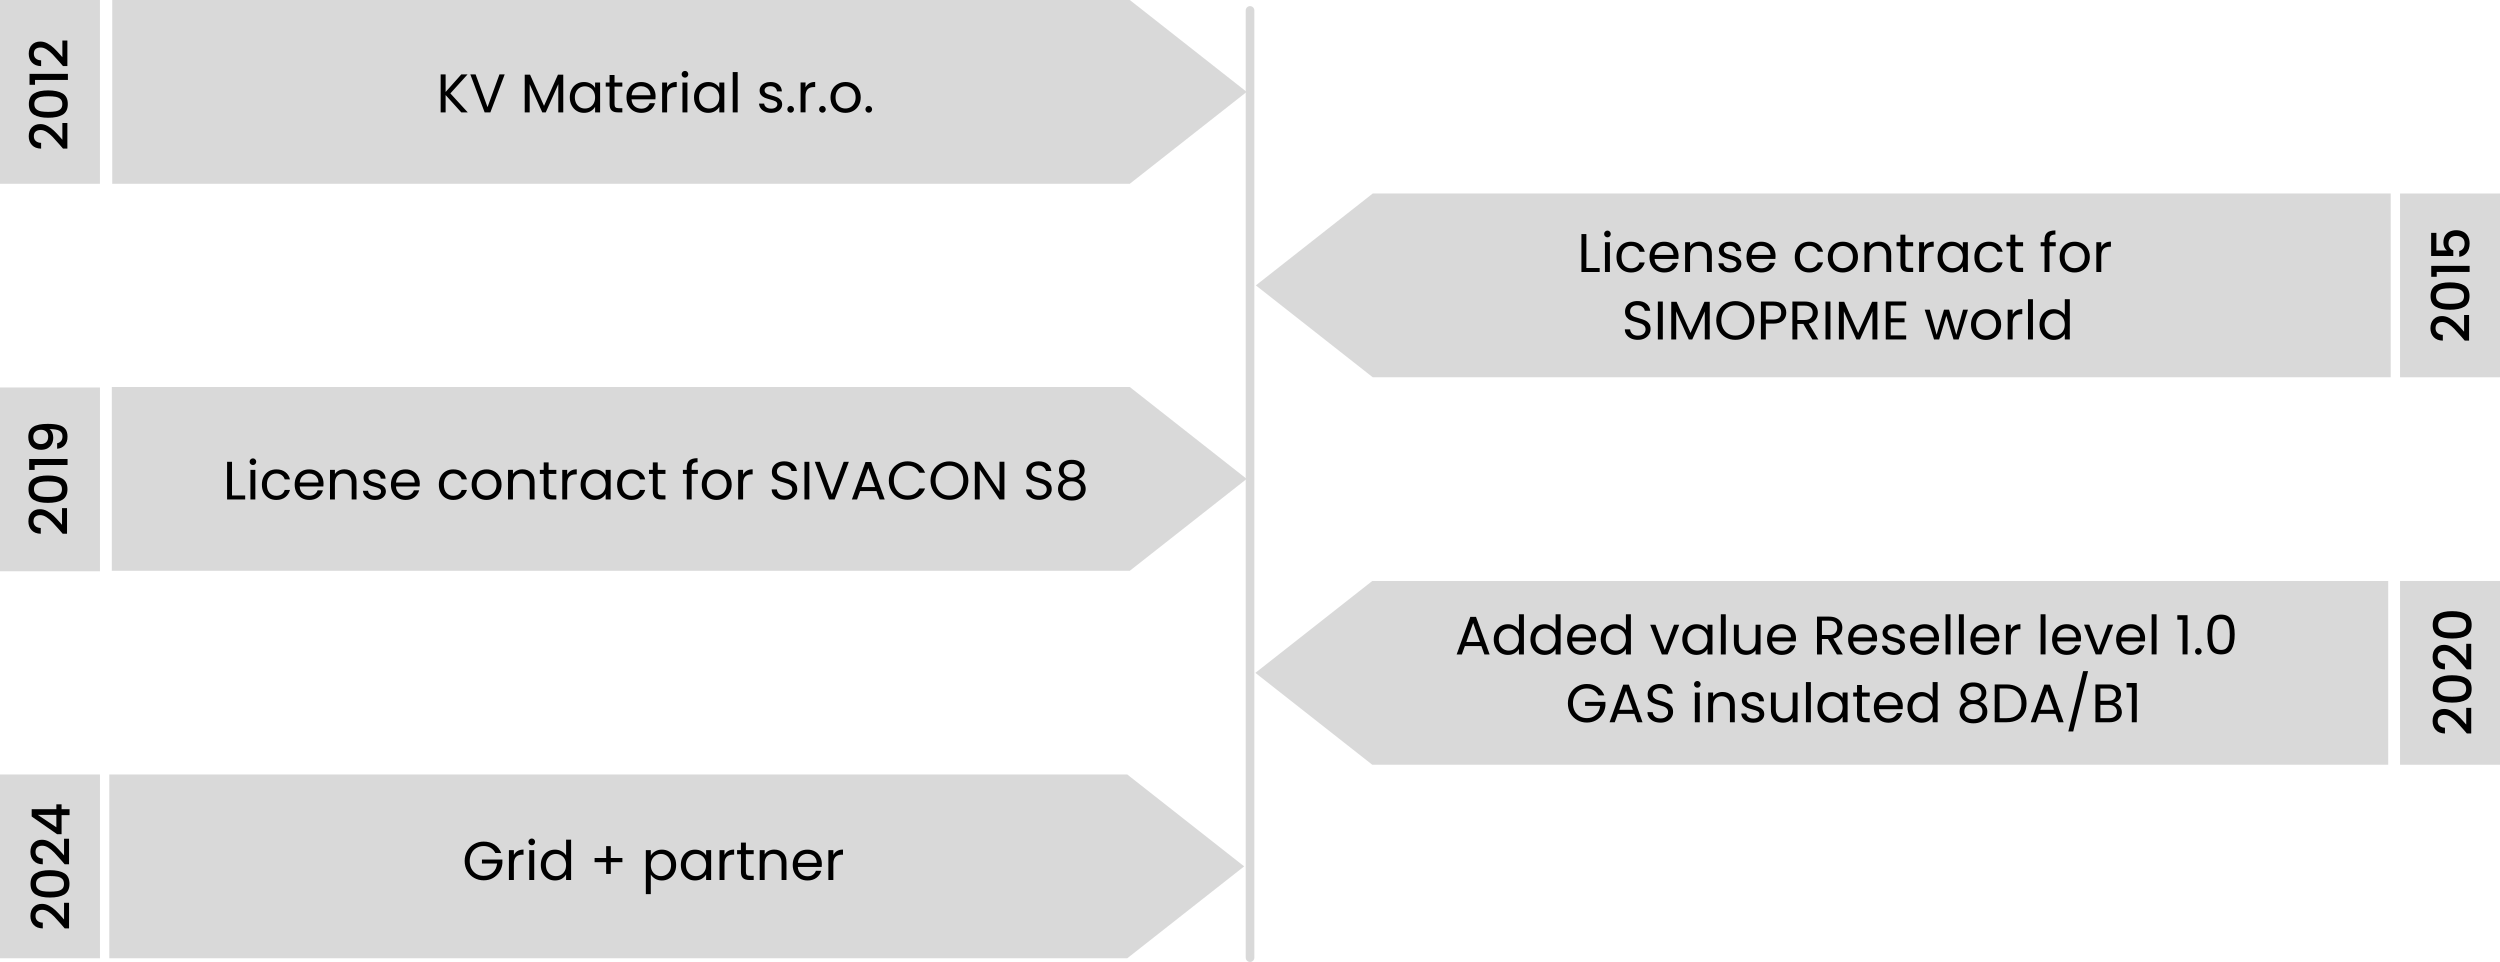 <svg width="420.91" height="161.96" version="1.1" viewBox="0 0 420.91 161.96" xml:space="preserve" xmlns="http://www.w3.org/2000/svg"><path d="m210.46 1.754v159.48z" style="fill-rule:evenodd;fill:#d9d9d9;paint-order:normal;stroke-linecap:round;stroke-linejoin:round;stroke-width:1.452;stroke:#d9d9d9"/><g transform="translate(-210.28 32.477)"><path d="m228.68 128.86h171.39l19.682-15.471-19.682-15.471h-171.39z" style="fill-rule:evenodd;fill:#d9d9d9;stroke-width:.757"/><path d="m227.11 128.86h-16.829v-30.942h16.829z" style="fill-rule:evenodd;fill:#d9d9d9;stroke-width:.757"/><path d="m220.62 123.19q-0.735-0.851-1.205-1.338-0.478-0.496-0.992-0.824-0.514-0.328-1.028-0.328-0.532 0-0.833 0.257-0.301 0.248-0.301 0.789 0 0.523 0.337 0.815 0.328 0.284 0.886 0.301v0.975q-1.01-0.027-1.542-0.603-0.541-0.585-0.541-1.48 0-0.966 0.532-1.506 0.532-0.549 1.418-0.549 0.638 0 1.232 0.328 0.585 0.319 1.054 0.771 0.461 0.443 1.072 1.134l0.354 0.399v-2.809h0.842v4.306h-0.735zm-1.94-4.554q-1.533 0-2.392-0.514-0.868-0.523-0.868-1.79t0.868-1.781q0.859-0.523 2.392-0.523 1.551 0 2.428 0.523 0.868 0.514 0.868 1.781t-0.868 1.79q-0.877 0.514-2.428 0.514zm0-3.615q-0.718 0-1.214 0.098-0.496 0.089-0.806 0.372-0.319 0.284-0.319 0.842t0.319 0.842q0.31 0.284 0.806 0.381 0.496 0.089 1.214 0.089 0.744 0 1.249-0.089t0.815-0.372q0.31-0.292 0.31-0.851t-0.31-0.842q-0.31-0.292-0.815-0.381-0.505-0.089-1.249-0.089zm1.94-2.623q-0.735-0.851-1.205-1.338-0.478-0.496-0.992-0.824-0.514-0.328-1.028-0.328-0.532 0-0.833 0.257-0.301 0.248-0.301 0.789 0 0.523 0.337 0.815 0.328 0.284 0.886 0.301v0.975q-1.01-0.027-1.542-0.603-0.541-0.585-0.541-1.48 0-0.966 0.532-1.506 0.532-0.549 1.418-0.549 0.638 0 1.232 0.328 0.585 0.319 1.054 0.771 0.461 0.443 1.072 1.134l0.354 0.399v-2.809h0.842v4.306h-0.735zm0.027-4.43h-0.762l-4.271-2.977v-1.223h4.156v-0.824h0.877v0.824h1.347v0.992h-1.347zm-4.005-3.252 3.128 2.091v-2.091z" style="stroke-width:1.472" aria-label="2024"/><path d="m293.67 111.14q-0.266-0.56-0.771-0.863-0.505-0.312-1.175-0.312t-1.211 0.312q-0.532 0.303-0.844 0.881-0.303 0.569-0.303 1.321 0 0.753 0.303 1.321 0.312 0.569 0.844 0.881 0.541 0.303 1.211 0.303 0.936 0 1.542-0.56 0.606-0.56 0.707-1.514h-2.551v-0.679h3.442v0.642q-0.073 0.789-0.496 1.45-0.422 0.652-1.11 1.037-0.688 0.376-1.533 0.376-0.89 0-1.624-0.413-0.734-0.422-1.165-1.165-0.422-0.743-0.422-1.679 0-0.936 0.422-1.679 0.431-0.753 1.165-1.165 0.734-0.422 1.624-0.422 1.019 0 1.799 0.505 0.789 0.505 1.147 1.423zm3.129 0.33q0.22-0.431 0.624-0.67 0.413-0.239 1-0.239v0.863h-0.22q-1.404 0-1.404 1.523v2.735h-0.835v-5.029h0.835zm3.019-1.634q-0.239 0-0.404-0.165t-0.165-0.404 0.165-0.404 0.404-0.165q0.229 0 0.385 0.165 0.165 0.165 0.165 0.404t-0.165 0.404q-0.156 0.165-0.385 0.165zm0.404 0.817v5.029h-0.835v-5.029zm1.11 2.496q0-0.771 0.312-1.349 0.312-0.587 0.853-0.909 0.551-0.321 1.23-0.321 0.587 0 1.092 0.275 0.505 0.266 0.771 0.707v-2.661h0.844v6.791h-0.844v-0.945q-0.248 0.45-0.734 0.743-0.486 0.284-1.138 0.284-0.67 0-1.221-0.33-0.541-0.33-0.853-0.927-0.312-0.597-0.312-1.358zm4.258 9e-3q0-0.569-0.229-0.991-0.229-0.422-0.624-0.642-0.385-0.229-0.853-0.229-0.468 0-0.853 0.22-0.385 0.22-0.615 0.642-0.229 0.422-0.229 0.991 0 0.578 0.229 1.01 0.229 0.422 0.615 0.652 0.385 0.22 0.853 0.22 0.468 0 0.853-0.22 0.395-0.229 0.624-0.652 0.229-0.431 0.229-1zm9.48-0.477h-1.955v1.982h-0.78v-1.982h-1.946v-0.707h1.946v-1.992h0.78v1.992h1.955zm4.781-1.101q0.248-0.431 0.734-0.716 0.496-0.294 1.147-0.294 0.67 0 1.211 0.321 0.551 0.321 0.863 0.909 0.312 0.578 0.312 1.349 0 0.762-0.312 1.358-0.312 0.597-0.863 0.927-0.541 0.33-1.211 0.33-0.642 0-1.138-0.284-0.486-0.294-0.743-0.725v3.313h-0.835v-7.415h0.835zm3.414 1.569q0-0.569-0.229-0.991-0.229-0.422-0.624-0.642-0.385-0.22-0.853-0.22-0.459 0-0.853 0.229-0.385 0.22-0.624 0.652-0.229 0.422-0.229 0.982 0 0.569 0.229 1 0.239 0.422 0.624 0.652 0.395 0.22 0.853 0.22 0.468 0 0.853-0.22 0.395-0.229 0.624-0.652 0.229-0.431 0.229-1.01zm1.643 0q0-0.771 0.312-1.349 0.312-0.587 0.853-0.909 0.551-0.321 1.221-0.321 0.661 0 1.147 0.284 0.486 0.284 0.725 0.716v-0.918h0.844v5.029h-0.844v-0.936q-0.248 0.441-0.743 0.734-0.486 0.284-1.138 0.284-0.67 0-1.211-0.33-0.541-0.33-0.853-0.927-0.312-0.597-0.312-1.358zm4.258 9e-3q0-0.569-0.229-0.991-0.229-0.422-0.624-0.642-0.385-0.229-0.853-0.229-0.468 0-0.853 0.22t-0.615 0.642q-0.229 0.422-0.229 0.991 0 0.578 0.229 1.01 0.229 0.422 0.615 0.652 0.385 0.22 0.853 0.22 0.468 0 0.853-0.22 0.395-0.229 0.624-0.652 0.229-0.431 0.229-1zm3.093-1.689q0.22-0.431 0.624-0.67 0.413-0.239 1-0.239v0.863h-0.22q-1.404 0-1.404 1.523v2.735h-0.835v-5.029h0.835zm3.607-0.128v2.964q0 0.367 0.156 0.523 0.156 0.147 0.541 0.147h0.615v0.707h-0.753q-0.697 0-1.046-0.321-0.349-0.321-0.349-1.055v-2.964h-0.652v-0.688h0.652v-1.266h0.835v1.266h1.312v0.688zm4.772-0.78q0.918 0 1.487 0.56 0.569 0.551 0.569 1.597v2.964h-0.826v-2.845q0-0.753-0.376-1.147-0.376-0.404-1.028-0.404-0.661 0-1.055 0.413-0.385 0.413-0.385 1.202v2.781h-0.835v-5.029h0.835v0.716q0.248-0.385 0.67-0.597 0.431-0.211 0.945-0.211zm8.012 2.414q0 0.239-0.028 0.505h-4.02q0.046 0.743 0.505 1.165 0.468 0.413 1.129 0.413 0.541 0 0.899-0.248 0.367-0.257 0.514-0.679h0.899q-0.202 0.725-0.808 1.184-0.606 0.45-1.505 0.45-0.716 0-1.285-0.321-0.56-0.321-0.881-0.909-0.321-0.597-0.321-1.377 0-0.78 0.312-1.367 0.312-0.587 0.872-0.899 0.569-0.321 1.303-0.321 0.716 0 1.266 0.312 0.551 0.312 0.844 0.863 0.303 0.541 0.303 1.23zm-0.863-0.174q0-0.477-0.211-0.817-0.211-0.349-0.578-0.523-0.358-0.184-0.798-0.184-0.633 0-1.083 0.404-0.441 0.404-0.505 1.12zm2.799-1.331q0.22-0.431 0.624-0.67 0.413-0.239 1-0.239v0.863h-0.22q-1.404 0-1.404 1.523v2.735h-0.835v-5.029h0.835z" style="stroke-width:1.525" aria-label="Grid + partner"/></g><path d="m402.09 97.815h-171.05l-19.682 15.471 19.682 15.471h171.05z" style="fill-rule:evenodd;fill:#d9d9d9;stroke-width:.757"/><path d="m249.41 108.77h-2.776l-0.511 1.416h-0.877l2.301-6.329h0.959l2.292 6.329h-0.877zm-0.237-0.676-1.151-3.215-1.151 3.215zm2.32-0.429q0-0.767 0.311-1.343 0.311-0.585 0.849-0.904 0.548-0.32 1.224-0.32 0.585 0 1.087 0.274 0.502 0.265 0.767 0.703v-2.649h0.84v6.758h-0.84v-0.941q-0.247 0.448-0.731 0.74-0.484 0.283-1.133 0.283-0.667 0-1.215-0.329-0.539-0.329-0.849-0.922t-0.311-1.352zm4.238 9e-3q0-0.566-0.228-0.986-0.228-0.42-0.621-0.639-0.384-0.228-0.849-0.228t-0.849 0.219-0.612 0.639-0.228 0.986q0 0.575 0.228 1.005 0.228 0.42 0.612 0.648 0.384 0.219 0.849 0.219t0.849-0.219q0.393-0.228 0.621-0.648 0.228-0.429 0.228-0.996zm1.936-9e-3q0-0.767 0.311-1.343 0.311-0.585 0.849-0.904 0.548-0.32 1.224-0.32 0.585 0 1.087 0.274 0.502 0.265 0.767 0.703v-2.649h0.84v6.758h-0.84v-0.941q-0.247 0.448-0.731 0.74-0.484 0.283-1.133 0.283-0.667 0-1.215-0.329-0.539-0.329-0.849-0.922t-0.311-1.352zm4.238 9e-3q0-0.566-0.228-0.986-0.228-0.42-0.621-0.639-0.384-0.228-0.849-0.228t-0.849 0.219-0.612 0.639q-0.228 0.42-0.228 0.986 0 0.575 0.228 1.005 0.228 0.42 0.612 0.648 0.384 0.219 0.849 0.219t0.849-0.219q0.393-0.228 0.621-0.648 0.228-0.429 0.228-0.996zm6.813-0.183q0 0.237-0.027 0.502h-4q0.046 0.74 0.502 1.16 0.466 0.411 1.123 0.411 0.539 0 0.895-0.247 0.365-0.256 0.511-0.676h0.895q-0.201 0.722-0.804 1.178-0.603 0.448-1.498 0.448-0.712 0-1.279-0.32-0.557-0.32-0.877-0.904-0.32-0.594-0.32-1.37t0.311-1.361q0.311-0.585 0.868-0.895 0.566-0.32 1.297-0.32 0.712 0 1.26 0.311 0.548 0.311 0.84 0.859 0.301 0.539 0.301 1.224zm-0.859-0.174q0-0.475-0.21-0.813-0.21-0.347-0.575-0.521-0.356-0.183-0.795-0.183-0.63 0-1.078 0.402-0.438 0.402-0.502 1.114zm1.644 0.347q0-0.767 0.311-1.343 0.311-0.585 0.849-0.904 0.548-0.32 1.224-0.32 0.585 0 1.087 0.274 0.502 0.265 0.767 0.703v-2.649h0.84v6.758h-0.84v-0.941q-0.247 0.448-0.731 0.74-0.484 0.283-1.133 0.283-0.667 0-1.215-0.329-0.539-0.329-0.849-0.922t-0.311-1.352zm4.238 9e-3q0-0.566-0.228-0.986-0.228-0.42-0.621-0.639-0.384-0.228-0.849-0.228t-0.849 0.219-0.612 0.639q-0.228 0.42-0.228 0.986 0 0.575 0.228 1.005 0.228 0.42 0.612 0.648 0.384 0.219 0.849 0.219t0.849-0.219q0.393-0.228 0.621-0.648 0.228-0.429 0.228-0.996zm6.548 1.744 1.553-4.238h0.886l-1.964 5.005h-0.968l-1.964-5.005h0.895zm2.95-1.754q0-0.767 0.311-1.343 0.311-0.585 0.849-0.904 0.548-0.32 1.215-0.32 0.658 0 1.142 0.283 0.484 0.283 0.722 0.712v-0.913h0.84v5.005h-0.84v-0.932q-0.247 0.438-0.74 0.731-0.484 0.283-1.133 0.283-0.667 0-1.206-0.329-0.539-0.329-0.849-0.922-0.311-0.594-0.311-1.352zm4.238 9e-3q0-0.566-0.228-0.986-0.228-0.42-0.621-0.639-0.384-0.228-0.849-0.228t-0.849 0.219-0.612 0.639-0.228 0.986q0 0.575 0.228 1.005 0.228 0.42 0.612 0.648 0.384 0.219 0.849 0.219t0.849-0.219q0.393-0.228 0.621-0.648 0.228-0.429 0.228-0.996zm3.078-4.247v6.758h-0.831v-6.758zm5.854 1.754v5.005h-0.831v-0.74q-0.237 0.384-0.667 0.603-0.42 0.21-0.932 0.21-0.585 0-1.05-0.237-0.466-0.247-0.74-0.731-0.265-0.484-0.265-1.178v-2.932h0.822v2.822q0 0.74 0.374 1.142 0.374 0.393 1.023 0.393 0.667 0 1.05-0.411 0.384-0.411 0.384-1.196v-2.749zm5.973 2.311q0 0.237-0.027 0.502h-4q0.046 0.74 0.502 1.16 0.466 0.411 1.123 0.411 0.539 0 0.895-0.247 0.365-0.256 0.511-0.676h0.895q-0.201 0.722-0.804 1.178-0.603 0.448-1.498 0.448-0.712 0-1.279-0.32-0.557-0.32-0.877-0.904-0.32-0.594-0.32-1.37 0-0.776 0.311-1.361 0.311-0.585 0.868-0.895 0.566-0.32 1.297-0.32 0.712 0 1.26 0.311 0.548 0.311 0.84 0.859 0.301 0.539 0.301 1.224zm-0.859-0.174q0-0.475-0.21-0.813-0.21-0.347-0.575-0.521-0.356-0.183-0.795-0.183-0.63 0-1.078 0.402-0.438 0.402-0.502 1.114zm7.745 2.868-1.516-2.603h-1.005v2.603h-0.831v-6.366h2.055q0.722 0 1.215 0.247 0.502 0.247 0.749 0.667t0.247 0.959q0 0.658-0.384 1.16-0.374 0.502-1.133 0.667l1.598 2.667zm-2.521-3.269h1.224q0.676 0 1.014-0.329 0.338-0.338 0.338-0.895 0-0.566-0.338-0.877-0.329-0.311-1.014-0.311h-1.224zm9.288 0.575q0 0.237-0.027 0.502h-4q0.046 0.74 0.502 1.16 0.466 0.411 1.123 0.411 0.539 0 0.895-0.247 0.365-0.256 0.511-0.676h0.895q-0.201 0.722-0.804 1.178-0.603 0.448-1.498 0.448-0.712 0-1.279-0.32-0.557-0.32-0.877-0.904-0.32-0.594-0.32-1.37t0.311-1.361q0.311-0.585 0.868-0.895 0.566-0.32 1.297-0.32 0.712 0 1.26 0.311 0.548 0.311 0.84 0.859 0.301 0.539 0.301 1.224zm-0.859-0.174q0-0.475-0.21-0.813-0.21-0.347-0.575-0.521-0.356-0.183-0.795-0.183-0.63 0-1.078 0.402-0.438 0.402-0.502 1.114zm3.726 2.95q-0.575 0-1.032-0.192-0.457-0.201-0.722-0.548-0.265-0.356-0.292-0.813h0.859q0.036 0.374 0.347 0.612 0.32 0.237 0.831 0.237 0.475 0 0.749-0.21t0.274-0.53q0-0.329-0.292-0.484-0.292-0.164-0.904-0.32-0.557-0.146-0.913-0.292-0.347-0.155-0.603-0.448-0.247-0.301-0.247-0.785 0-0.384 0.228-0.703 0.228-0.32 0.648-0.502 0.42-0.192 0.959-0.192 0.831 0 1.343 0.42 0.511 0.42 0.548 1.151h-0.831q-0.027-0.393-0.32-0.63-0.283-0.237-0.767-0.237-0.448 0-0.712 0.192t-0.265 0.502q0 0.247 0.155 0.411 0.164 0.155 0.402 0.256 0.247 0.091 0.676 0.21 0.539 0.146 0.877 0.292 0.338 0.137 0.575 0.42 0.247 0.283 0.256 0.74 0 0.411-0.228 0.74t-0.648 0.521q-0.411 0.183-0.95 0.183zm7.562-2.776q0 0.237-0.027 0.502h-4q0.046 0.74 0.502 1.16 0.466 0.411 1.123 0.411 0.539 0 0.895-0.247 0.365-0.256 0.511-0.676h0.895q-0.201 0.722-0.804 1.178-0.603 0.448-1.498 0.448-0.712 0-1.279-0.32-0.557-0.32-0.877-0.904-0.32-0.594-0.32-1.37t0.311-1.361q0.311-0.585 0.868-0.895 0.566-0.32 1.297-0.32 0.712 0 1.26 0.311 0.548 0.311 0.84 0.859 0.301 0.539 0.301 1.224zm-0.859-0.174q0-0.475-0.21-0.813-0.21-0.347-0.575-0.521-0.356-0.183-0.795-0.183-0.63 0-1.078 0.402-0.438 0.402-0.502 1.114zm2.786-3.891v6.758h-0.831v-6.758zm2.247 0v6.758h-0.831v-6.758zm5.982 4.064q0 0.237-0.027 0.502h-4q0.046 0.74 0.502 1.16 0.466 0.411 1.123 0.411 0.539 0 0.895-0.247 0.365-0.256 0.511-0.676h0.895q-0.201 0.722-0.804 1.178-0.603 0.448-1.498 0.448-0.712 0-1.279-0.32-0.557-0.32-0.877-0.904-0.32-0.594-0.32-1.37t0.311-1.361q0.311-0.585 0.868-0.895 0.566-0.32 1.297-0.32 0.712 0 1.26 0.311t0.84 0.859q0.301 0.539 0.301 1.224zm-0.859-0.174q0-0.475-0.21-0.813-0.21-0.347-0.575-0.521-0.356-0.183-0.795-0.183-0.63 0-1.078 0.402-0.438 0.402-0.502 1.114zm2.786-1.324q0.219-0.429 0.621-0.667 0.411-0.237 0.996-0.237v0.859h-0.219q-1.397 0-1.397 1.516v2.722h-0.831v-5.005h0.831zm5.845-2.566v6.758h-0.831v-6.758zm5.982 4.064q0 0.237-0.027 0.502h-4q0.046 0.74 0.502 1.16 0.466 0.411 1.123 0.411 0.539 0 0.895-0.247 0.365-0.256 0.511-0.676h0.895q-0.201 0.722-0.804 1.178-0.603 0.448-1.498 0.448-0.712 0-1.279-0.32-0.557-0.32-0.877-0.904-0.32-0.594-0.32-1.37t0.311-1.361q0.311-0.585 0.868-0.895 0.566-0.32 1.297-0.32 0.712 0 1.26 0.311t0.84 0.859q0.301 0.539 0.301 1.224zm-0.859-0.174q0-0.475-0.21-0.813-0.21-0.347-0.575-0.521-0.356-0.183-0.795-0.183-0.63 0-1.078 0.402-0.438 0.402-0.502 1.114zm3.818 2.101 1.553-4.238h0.886l-1.964 5.005h-0.968l-1.964-5.005h0.895zm7.827-1.927q0 0.237-0.027 0.502h-4q0.046 0.74 0.502 1.16 0.466 0.411 1.123 0.411 0.539 0 0.895-0.247 0.365-0.256 0.511-0.676h0.895q-0.201 0.722-0.804 1.178-0.603 0.448-1.498 0.448-0.712 0-1.279-0.32-0.557-0.32-0.877-0.904-0.32-0.594-0.32-1.37t0.311-1.361q0.311-0.585 0.868-0.895 0.566-0.32 1.297-0.32 0.712 0 1.26 0.311 0.548 0.311 0.84 0.859 0.301 0.539 0.301 1.224zm-0.859-0.174q0-0.475-0.21-0.813-0.21-0.347-0.575-0.521-0.356-0.183-0.795-0.183-0.63 0-1.078 0.402-0.438 0.402-0.502 1.114zm2.786-3.891v6.758h-0.831v-6.758zm3.498 0.913v-0.758h1.717v6.603h-0.84v-5.845zm3.544 5.9q-0.237 0-0.402-0.164-0.164-0.164-0.164-0.402 0-0.237 0.164-0.402 0.164-0.164 0.402-0.164 0.228 0 0.384 0.164 0.164 0.164 0.164 0.402t-0.164 0.402q-0.155 0.164-0.384 0.164zm1.516-3.425q0-1.571 0.511-2.448 0.511-0.886 1.79-0.886 1.27 0 1.781 0.886 0.511 0.877 0.511 2.448 0 1.598-0.511 2.484t-1.781 0.886q-1.279 0-1.79-0.886-0.511-0.886-0.511-2.484zm3.772 0q0-0.795-0.11-1.343-0.1-0.557-0.429-0.895-0.32-0.338-0.932-0.338-0.621 0-0.95 0.338-0.32 0.338-0.429 0.895-0.1 0.548-0.1 1.343 0 0.822 0.1 1.379 0.11 0.557 0.429 0.895 0.329 0.338 0.95 0.338 0.612 0 0.932-0.338 0.329-0.338 0.429-0.895 0.11-0.557 0.11-1.379z" style="stroke-width:1.517"/><path d="m269.11 117.08q-0.265-0.557-0.767-0.859-0.502-0.311-1.169-0.311t-1.206 0.311q-0.53 0.301-0.84 0.877-0.301 0.566-0.301 1.315t0.301 1.315q0.311 0.566 0.84 0.877 0.539 0.301 1.206 0.301 0.932 0 1.534-0.557 0.603-0.557 0.703-1.507h-2.539v-0.676h3.425v0.639q-0.073 0.785-0.493 1.443-0.42 0.648-1.105 1.032-0.685 0.374-1.525 0.374-0.886 0-1.617-0.411-0.731-0.42-1.16-1.16-0.42-0.74-0.42-1.671t0.42-1.671q0.429-0.749 1.16-1.16 0.731-0.42 1.617-0.42 1.014 0 1.79 0.502 0.785 0.502 1.142 1.416zm6.046 3.105h-2.776l-0.511 1.416h-0.877l2.301-6.329h0.959l2.292 6.329h-0.877zm-0.237-0.676-1.151-3.215-1.151 3.215zm4.649 2.155q-0.63 0-1.133-0.219-0.493-0.228-0.776-0.621-0.283-0.402-0.292-0.922h0.886q0.046 0.448 0.365 0.758 0.329 0.301 0.95 0.301 0.594 0 0.932-0.292 0.347-0.301 0.347-0.767 0-0.365-0.201-0.594-0.201-0.228-0.502-0.347-0.301-0.119-0.813-0.256-0.63-0.164-1.014-0.329-0.374-0.164-0.648-0.511-0.265-0.356-0.265-0.95 0-0.521 0.265-0.922 0.265-0.402 0.74-0.621 0.484-0.219 1.105-0.219 0.895 0 1.461 0.448 0.575 0.448 0.648 1.187h-0.913q-0.046-0.365-0.384-0.639-0.338-0.283-0.895-0.283-0.521 0-0.849 0.274-0.329 0.265-0.329 0.749 0 0.347 0.192 0.566 0.201 0.219 0.484 0.338 0.292 0.11 0.813 0.256 0.63 0.174 1.014 0.347 0.384 0.164 0.658 0.521 0.274 0.347 0.274 0.95 0 0.466-0.247 0.877t-0.731 0.667-1.142 0.256zm6.21-5.882q-0.237 0-0.402-0.164-0.164-0.164-0.164-0.402t0.164-0.402q0.164-0.164 0.402-0.164 0.228 0 0.384 0.164 0.164 0.164 0.164 0.402t-0.164 0.402q-0.155 0.164-0.384 0.164zm0.402 0.813v5.005h-0.831v-5.005zm3.854-0.091q0.913 0 1.48 0.557 0.566 0.548 0.566 1.589v2.95h-0.822v-2.831q0-0.749-0.374-1.142-0.374-0.402-1.023-0.402-0.658 0-1.05 0.411-0.384 0.411-0.384 1.196v2.767h-0.831v-5.005h0.831v0.712q0.247-0.384 0.667-0.594 0.429-0.21 0.941-0.21zm5.178 5.178q-0.575 0-1.032-0.192-0.457-0.201-0.722-0.548-0.265-0.356-0.292-0.813h0.859q0.036 0.374 0.347 0.612 0.32 0.237 0.831 0.237 0.475 0 0.749-0.21t0.274-0.53q0-0.329-0.292-0.484-0.292-0.164-0.904-0.32-0.557-0.146-0.913-0.292-0.347-0.155-0.603-0.448-0.247-0.301-0.247-0.785 0-0.384 0.228-0.703 0.228-0.32 0.648-0.502 0.42-0.192 0.959-0.192 0.831 0 1.343 0.42t0.548 1.151h-0.831q-0.027-0.393-0.32-0.63-0.283-0.237-0.767-0.237-0.448 0-0.712 0.192t-0.265 0.502q0 0.247 0.155 0.411 0.164 0.155 0.402 0.256 0.247 0.091 0.676 0.21 0.539 0.146 0.877 0.292 0.338 0.137 0.575 0.42 0.247 0.283 0.256 0.74 0 0.411-0.228 0.74-0.228 0.329-0.648 0.521-0.411 0.183-0.95 0.183zm7.434-5.087v5.005h-0.831v-0.74q-0.237 0.384-0.667 0.603-0.42 0.21-0.932 0.21-0.585 0-1.05-0.237-0.466-0.247-0.74-0.731-0.265-0.484-0.265-1.178v-2.932h0.822v2.822q0 0.74 0.374 1.142 0.374 0.393 1.023 0.393 0.667 0 1.05-0.411 0.384-0.411 0.384-1.196v-2.749zm2.238-1.754v6.758h-0.831v-6.758zm1.105 4.238q0-0.767 0.311-1.343 0.311-0.585 0.849-0.904 0.548-0.32 1.215-0.32 0.658 0 1.142 0.283 0.484 0.283 0.722 0.712v-0.913h0.84v5.005h-0.84v-0.932q-0.247 0.438-0.74 0.731-0.484 0.283-1.133 0.283-0.667 0-1.206-0.329-0.539-0.329-0.849-0.922t-0.311-1.352zm4.238 9e-3q0-0.566-0.228-0.986t-0.621-0.639q-0.384-0.228-0.849-0.228t-0.849 0.219-0.612 0.639q-0.228 0.42-0.228 0.986 0 0.575 0.228 1.005 0.228 0.42 0.612 0.648 0.384 0.219 0.849 0.219t0.849-0.219q0.393-0.228 0.621-0.648 0.228-0.429 0.228-0.996zm3.26-1.808v2.95q0 0.365 0.155 0.521 0.155 0.146 0.539 0.146h0.612v0.703h-0.749q-0.694 0-1.041-0.32-0.347-0.32-0.347-1.05v-2.95h-0.648v-0.685h0.648v-1.26h0.831v1.26h1.306v0.685zm6.877 1.626q0 0.237-0.027 0.502h-4q0.046 0.74 0.502 1.16 0.466 0.411 1.123 0.411 0.539 0 0.895-0.247 0.365-0.256 0.511-0.676h0.895q-0.201 0.722-0.804 1.178-0.603 0.448-1.498 0.448-0.712 0-1.279-0.32-0.557-0.32-0.877-0.904-0.32-0.594-0.32-1.37t0.311-1.361q0.311-0.585 0.868-0.895 0.566-0.32 1.297-0.32 0.712 0 1.26 0.311t0.84 0.859q0.301 0.539 0.301 1.224zm-0.859-0.173q0-0.475-0.21-0.813-0.21-0.347-0.575-0.521-0.356-0.183-0.795-0.183-0.63 0-1.078 0.402-0.438 0.402-0.502 1.114zm1.644 0.347q0-0.767 0.311-1.343 0.311-0.585 0.849-0.904 0.548-0.32 1.224-0.32 0.585 0 1.087 0.274 0.502 0.265 0.767 0.703v-2.649h0.84v6.758h-0.84v-0.941q-0.247 0.448-0.731 0.74-0.484 0.283-1.133 0.283-0.667 0-1.215-0.329-0.539-0.329-0.849-0.922t-0.311-1.352zm4.238 9e-3q0-0.566-0.228-0.986-0.228-0.42-0.621-0.639-0.384-0.228-0.849-0.228t-0.849 0.219-0.612 0.639q-0.228 0.42-0.228 0.986 0 0.575 0.228 1.005 0.228 0.42 0.612 0.648 0.384 0.219 0.849 0.219t0.849-0.219q0.393-0.228 0.621-0.648 0.228-0.429 0.228-0.996zm5.754-0.922q-0.511-0.201-0.785-0.585-0.274-0.384-0.274-0.932 0-0.493 0.247-0.886 0.247-0.402 0.731-0.63 0.493-0.237 1.187-0.237t1.178 0.237q0.493 0.228 0.74 0.63 0.256 0.393 0.256 0.886 0 0.53-0.283 0.932-0.283 0.393-0.776 0.585 0.566 0.174 0.895 0.612 0.338 0.429 0.338 1.041 0 0.594-0.292 1.041-0.292 0.438-0.831 0.685-0.53 0.237-1.224 0.237t-1.224-0.237q-0.521-0.247-0.813-0.685-0.292-0.448-0.292-1.041 0-0.612 0.329-1.05t0.895-0.603zm2.475-1.416q0-0.557-0.365-0.859-0.365-0.301-1.005-0.301-0.63 0-0.996 0.301t-0.365 0.868q0 0.511 0.374 0.822 0.384 0.311 0.986 0.311 0.612 0 0.986-0.311 0.384-0.32 0.384-0.831zm-1.37 1.781q-0.676 0-1.105 0.32-0.429 0.311-0.429 0.941 0 0.585 0.411 0.941 0.42 0.356 1.123 0.356t1.114-0.356 0.411-0.941q0-0.612-0.42-0.932-0.42-0.329-1.105-0.329zm5.571-3.297q1.041 0 1.799 0.393 0.767 0.384 1.169 1.105 0.411 0.722 0.411 1.699 0 0.977-0.411 1.699-0.402 0.712-1.169 1.096-0.758 0.374-1.799 0.374h-1.982v-6.366zm0 5.681q1.233 0 1.881-0.648 0.648-0.658 0.648-1.836 0-1.187-0.658-1.854-0.648-0.667-1.872-0.667h-1.151v5.005zm8.238-0.731h-2.776l-0.511 1.416h-0.877l2.301-6.329h0.959l2.292 6.329h-0.877zm-0.237-0.676-1.151-3.215-1.151 3.215zm5.736-6.512-2.502 10.156h-0.822l2.493-10.156zm4.429 5.325q0.347 0.055 0.63 0.283 0.292 0.228 0.457 0.566 0.174 0.338 0.174 0.722 0 0.484-0.247 0.877-0.247 0.384-0.722 0.612-0.466 0.219-1.105 0.219h-2.375v-6.366h2.283q0.648 0 1.105 0.219 0.457 0.21 0.685 0.575t0.228 0.822q0 0.566-0.311 0.941-0.301 0.365-0.804 0.53zm-2.356-0.338h1.397q0.585 0 0.904-0.274t0.32-0.758-0.32-0.758-0.922-0.274h-1.379zm1.47 2.932q0.621 0 0.968-0.292t0.347-0.813q0-0.53-0.365-0.831-0.365-0.311-0.977-0.311h-1.443v2.247zm2.941-5.16v-0.758h1.717v6.603h-0.84v-5.845z" style="stroke-width:1.517"/><path d="m404.08 97.815h16.829v30.942h-16.829z" style="fill-rule:evenodd;fill:#d9d9d9;stroke-width:.757"/><path d="m414.78 122.85q-0.735-0.851-1.205-1.338-0.478-0.496-0.992-0.824t-1.028-0.328q-0.532 0-0.833 0.257-0.301 0.248-0.301 0.789 0 0.523 0.337 0.815 0.328 0.284 0.886 0.301v0.975q-1.01-0.027-1.542-0.603-0.54-0.585-0.54-1.48 0-0.966 0.532-1.506 0.532-0.549 1.418-0.549 0.638 0 1.232 0.328 0.585 0.319 1.054 0.771 0.461 0.443 1.072 1.134l0.354 0.399v-2.809h0.842v4.306h-0.735zm-1.94-4.554q-1.533 0-2.392-0.514-0.868-0.523-0.868-1.79 0-1.267 0.868-1.781 0.859-0.523 2.392-0.523 1.551 0 2.428 0.523 0.868 0.514 0.868 1.781 0 1.267-0.868 1.79-0.877 0.514-2.428 0.514zm0-3.615q-0.718 0-1.214 0.098-0.496 0.089-0.806 0.372-0.319 0.284-0.319 0.842t0.319 0.842q0.31 0.284 0.806 0.381 0.496 0.089 1.214 0.089 0.744 0 1.249-0.089 0.505-0.089 0.815-0.372 0.31-0.292 0.31-0.851t-0.31-0.842q-0.31-0.292-0.815-0.381-0.505-0.089-1.249-0.089zm1.94-2.623q-0.735-0.851-1.205-1.338-0.478-0.496-0.992-0.824t-1.028-0.328q-0.532 0-0.833 0.257-0.301 0.248-0.301 0.789 0 0.523 0.337 0.815 0.328 0.284 0.886 0.301v0.975q-1.01-0.027-1.542-0.603-0.54-0.585-0.54-1.48 0-0.966 0.532-1.506 0.532-0.549 1.418-0.549 0.638 0 1.232 0.328 0.585 0.319 1.054 0.771 0.461 0.443 1.072 1.134l0.354 0.399v-2.809h0.842v4.306h-0.735zm-1.94-4.554q-1.533 0-2.392-0.514-0.868-0.523-0.868-1.79 0-1.267 0.868-1.781 0.859-0.523 2.392-0.523 1.551 0 2.428 0.523 0.868 0.514 0.868 1.781 0 1.267-0.868 1.79-0.877 0.514-2.428 0.514zm0-3.615q-0.718 0-1.214 0.098-0.496 0.089-0.806 0.372-0.319 0.284-0.319 0.842t0.319 0.842q0.31 0.284 0.806 0.381 0.496 0.089 1.214 0.089 0.744 0 1.249-0.089 0.505-0.089 0.815-0.372 0.31-0.292 0.31-0.851t-0.31-0.842q-0.31-0.292-0.815-0.381-0.505-0.089-1.249-0.089z" style="stroke-width:1.472" aria-label="2020"/><g transform="translate(-.071 -41.801)"><path d="m18.896 106.96h171.39l19.682 15.471-19.682 15.471h-171.39z" style="fill-rule:evenodd;fill:#d9d9d9;stroke-width:.757"/><path d="m39.133 125.22h2.219v0.673h-3.047v-6.339h0.828zm3.529-5.12q-0.236 0-0.4-0.164-0.164-0.164-0.164-0.4 0-0.236 0.164-0.4 0.164-0.164 0.4-0.164 0.227 0 0.382 0.164 0.164 0.164 0.164 0.4 0 0.236-0.164 0.4-0.155 0.164-0.382 0.164zm0.4 0.809v4.984h-0.828v-4.984zm1.101 2.483q0-0.773 0.309-1.346 0.309-0.582 0.855-0.9 0.555-0.318 1.264-0.318 0.919 0 1.51 0.446 0.6 0.446 0.791 1.237h-0.891q-0.127-0.455-0.5-0.719-0.364-0.264-0.909-0.264-0.709 0-1.146 0.491-0.437 0.482-0.437 1.373 0 0.9 0.437 1.391 0.437 0.491 1.146 0.491 0.546 0 0.909-0.255 0.364-0.255 0.5-0.728h0.891q-0.2 0.764-0.8 1.228-0.6 0.455-1.501 0.455-0.709 0-1.264-0.318-0.546-0.318-0.855-0.9t-0.309-1.364zm10.377-0.182q0 0.236-0.027 0.5h-3.984q0.045 0.737 0.5 1.155 0.464 0.409 1.119 0.409 0.537 0 0.891-0.246 0.364-0.255 0.509-0.673h0.891q-0.2 0.718-0.8 1.173-0.6 0.446-1.492 0.446-0.709 0-1.273-0.318-0.555-0.318-0.873-0.9-0.318-0.591-0.318-1.364 0-0.773 0.309-1.355 0.309-0.582 0.864-0.891 0.564-0.318 1.292-0.318 0.709 0 1.255 0.309 0.546 0.309 0.837 0.855 0.3 0.537 0.3 1.219zm-0.855-0.173q0-0.473-0.209-0.809-0.209-0.346-0.573-0.518-0.355-0.182-0.791-0.182-0.628 0-1.073 0.4-0.437 0.4-0.5 1.11zm4.375-2.219q0.909 0 1.473 0.555 0.564 0.546 0.564 1.583v2.938h-0.819v-2.819q0-0.746-0.373-1.137-0.373-0.4-1.019-0.4-0.655 0-1.046 0.409-0.382 0.409-0.382 1.191v2.756h-0.828v-4.984h0.828v0.709q0.246-0.382 0.664-0.591 0.427-0.209 0.937-0.209zm5.157 5.157q-0.573 0-1.028-0.191-0.455-0.2-0.718-0.546-0.264-0.355-0.291-0.809h0.855q0.036 0.373 0.346 0.609 0.318 0.236 0.828 0.236 0.473 0 0.746-0.209 0.273-0.209 0.273-0.527 0-0.327-0.291-0.482-0.291-0.164-0.9-0.318-0.555-0.146-0.909-0.291-0.346-0.155-0.6-0.446-0.246-0.3-0.246-0.782 0-0.382 0.227-0.7 0.227-0.318 0.646-0.5 0.418-0.191 0.955-0.191 0.828 0 1.337 0.418 0.509 0.418 0.546 1.146h-0.828q-0.027-0.391-0.318-0.628-0.282-0.236-0.764-0.236-0.446 0-0.709 0.191-0.264 0.191-0.264 0.5 0 0.246 0.155 0.409 0.164 0.155 0.4 0.255 0.246 0.091 0.673 0.209 0.537 0.146 0.873 0.291 0.337 0.136 0.573 0.418 0.246 0.282 0.255 0.737 0 0.409-0.227 0.737-0.227 0.327-0.646 0.518-0.409 0.182-0.946 0.182zm7.53-2.765q0 0.236-0.027 0.5h-3.984q0.045 0.737 0.5 1.155 0.464 0.409 1.119 0.409 0.537 0 0.891-0.246 0.364-0.255 0.509-0.673h0.891q-0.2 0.718-0.8 1.173-0.6 0.446-1.492 0.446-0.709 0-1.273-0.318-0.555-0.318-0.873-0.9-0.318-0.591-0.318-1.364 0-0.773 0.309-1.355 0.309-0.582 0.864-0.891 0.564-0.318 1.292-0.318 0.709 0 1.255 0.309 0.546 0.309 0.837 0.855 0.3 0.537 0.3 1.219zm-0.855-0.173q0-0.473-0.209-0.809-0.209-0.346-0.573-0.518-0.355-0.182-0.791-0.182-0.628 0-1.073 0.4-0.437 0.4-0.5 1.11zm4.065 0.355q0-0.773 0.309-1.346 0.309-0.582 0.855-0.9 0.555-0.318 1.264-0.318 0.919 0 1.51 0.446 0.6 0.446 0.791 1.237h-0.891q-0.127-0.455-0.5-0.719-0.364-0.264-0.909-0.264-0.709 0-1.146 0.491-0.437 0.482-0.437 1.373 0 0.9 0.437 1.391 0.437 0.491 1.146 0.491 0.546 0 0.909-0.255 0.364-0.255 0.5-0.728h0.891q-0.2 0.764-0.8 1.228-0.6 0.455-1.501 0.455-0.709 0-1.264-0.318-0.546-0.318-0.855-0.9t-0.309-1.364zm8.004 2.583q-0.7 0-1.273-0.318-0.564-0.318-0.891-0.9-0.318-0.591-0.318-1.364 0-0.764 0.327-1.346 0.337-0.591 0.909-0.9 0.573-0.318 1.282-0.318 0.709 0 1.282 0.318 0.573 0.309 0.9 0.891 0.337 0.582 0.337 1.355 0 0.773-0.346 1.364-0.337 0.582-0.919 0.9t-1.292 0.318zm0-0.728q0.446 0 0.837-0.209t0.628-0.628q0.246-0.418 0.246-1.019 0-0.6-0.236-1.019t-0.618-0.618q-0.382-0.209-0.828-0.209-0.455 0-0.837 0.209-0.373 0.2-0.6 0.618t-0.227 1.019q0 0.609 0.218 1.028 0.227 0.418 0.6 0.628 0.373 0.2 0.819 0.2zm6.075-4.429q0.909 0 1.473 0.555 0.564 0.546 0.564 1.583v2.938h-0.819v-2.819q0-0.746-0.373-1.137-0.373-0.4-1.019-0.4-0.655 0-1.046 0.409-0.382 0.409-0.382 1.191v2.756h-0.828v-4.984h0.828v0.709q0.246-0.382 0.664-0.591 0.427-0.209 0.937-0.209zm4.402 0.773v2.938q0 0.364 0.155 0.518 0.155 0.146 0.537 0.146h0.609v0.7h-0.746q-0.691 0-1.037-0.318-0.346-0.318-0.346-1.046v-2.938h-0.646v-0.682h0.646v-1.255h0.828v1.255h1.301v0.682zm3.129 0.127q0.218-0.427 0.618-0.664 0.409-0.236 0.991-0.236v0.855h-0.218q-1.391 0-1.391 1.51v2.71h-0.828v-4.984h0.828zm2.256 1.664q0-0.764 0.309-1.337 0.309-0.582 0.846-0.9 0.546-0.318 1.21-0.318 0.655 0 1.137 0.282t0.719 0.709v-0.909h0.837v4.984h-0.837v-0.928q-0.246 0.437-0.737 0.728-0.482 0.282-1.128 0.282-0.664 0-1.2-0.327-0.537-0.327-0.846-0.919-0.309-0.591-0.309-1.346zm4.22 0.01q0-0.564-0.227-0.982-0.227-0.418-0.618-0.637-0.382-0.227-0.846-0.227t-0.846 0.218q-0.382 0.218-0.609 0.637-0.227 0.418-0.227 0.982 0 0.573 0.227 1 0.227 0.418 0.609 0.646 0.382 0.218 0.846 0.218t0.846-0.218q0.391-0.227 0.618-0.646 0.227-0.427 0.227-0.991zm1.928 0q0-0.773 0.309-1.346 0.309-0.582 0.855-0.9 0.555-0.318 1.264-0.318 0.919 0 1.51 0.446 0.6 0.446 0.791 1.237h-0.891q-0.127-0.455-0.5-0.719-0.364-0.264-0.909-0.264-0.709 0-1.146 0.491-0.437 0.482-0.437 1.373 0 0.9 0.437 1.391t1.146 0.491q0.546 0 0.909-0.255 0.364-0.255 0.5-0.728h0.891q-0.2 0.764-0.8 1.228-0.6 0.455-1.501 0.455-0.709 0-1.264-0.318-0.546-0.318-0.855-0.9-0.309-0.582-0.309-1.364zm6.839-1.801v2.938q0 0.364 0.155 0.518 0.155 0.146 0.537 0.146h0.609v0.7h-0.746q-0.691 0-1.037-0.318-0.346-0.318-0.346-1.046v-2.938h-0.646v-0.682h0.646v-1.255h0.828v1.255h1.301v0.682zm6.758 0h-1.046v4.302h-0.828v-4.302h-0.646v-0.682h0.646v-0.355q0-0.837 0.427-1.219 0.437-0.391 1.391-0.391v0.691q-0.546 0-0.773 0.218-0.218 0.209-0.218 0.7v0.355h1.046zm3.138 4.384q-0.7 0-1.273-0.318-0.564-0.318-0.891-0.9-0.318-0.591-0.318-1.364 0-0.764 0.327-1.346 0.337-0.591 0.909-0.9 0.573-0.318 1.282-0.318 0.709 0 1.282 0.318 0.573 0.309 0.9 0.891 0.337 0.582 0.337 1.355 0 0.773-0.346 1.364-0.337 0.582-0.919 0.9-0.582 0.318-1.292 0.318zm0-0.728q0.446 0 0.837-0.209 0.391-0.209 0.628-0.628 0.246-0.418 0.246-1.019t-0.236-1.019-0.618-0.618q-0.382-0.209-0.828-0.209-0.455 0-0.837 0.209-0.373 0.2-0.6 0.618-0.227 0.418-0.227 1.019 0 0.609 0.218 1.028 0.227 0.418 0.6 0.628 0.373 0.2 0.819 0.2zm4.475-3.529q0.218-0.427 0.618-0.664 0.409-0.236 0.991-0.236v0.855h-0.218q-1.391 0-1.391 1.51v2.71h-0.828v-4.984h0.828zm7.003 4.238q-0.628 0-1.128-0.218-0.491-0.227-0.773-0.618-0.282-0.4-0.291-0.919h0.882q0.045 0.446 0.364 0.755 0.327 0.3 0.946 0.3 0.591 0 0.928-0.291 0.346-0.3 0.346-0.764 0-0.364-0.2-0.591t-0.5-0.346q-0.3-0.118-0.809-0.255-0.628-0.164-1.01-0.327-0.373-0.164-0.646-0.509-0.264-0.355-0.264-0.946 0-0.518 0.264-0.919t0.737-0.618q0.482-0.218 1.101-0.218 0.891 0 1.455 0.446 0.573 0.446 0.646 1.182h-0.909q-0.045-0.364-0.382-0.637-0.337-0.282-0.891-0.282-0.518 0-0.846 0.273-0.327 0.264-0.327 0.746 0 0.346 0.191 0.564 0.2 0.218 0.482 0.337 0.291 0.109 0.809 0.255 0.628 0.173 1.01 0.346 0.382 0.164 0.655 0.518 0.273 0.346 0.273 0.946 0 0.464-0.246 0.873-0.246 0.409-0.728 0.664-0.482 0.255-1.137 0.255zm4.156-6.403v6.339h-0.828v-6.339zm6.648 0-2.392 6.339h-0.955l-2.392-6.339h0.882l1.992 5.466 1.992-5.466zm4.657 4.929h-2.765l-0.509 1.41h-0.873l2.292-6.303h0.955l2.283 6.303h-0.873zm-0.236-0.673-1.146-3.201-1.146 3.201zm2.31-1.091q0-0.928 0.418-1.664 0.418-0.746 1.137-1.164 0.728-0.418 1.61-0.418 1.037 0 1.81 0.5 0.773 0.5 1.128 1.419h-0.991q-0.264-0.573-0.764-0.882-0.491-0.309-1.182-0.309-0.664 0-1.191 0.309-0.527 0.309-0.828 0.882-0.3 0.564-0.3 1.328 0 0.755 0.3 1.328 0.3 0.564 0.828 0.873 0.527 0.309 1.191 0.309 0.691 0 1.182-0.3 0.5-0.309 0.764-0.882h0.991q-0.355 0.909-1.128 1.41-0.773 0.491-1.81 0.491-0.882 0-1.61-0.409-0.719-0.418-1.137-1.155-0.418-0.737-0.418-1.664zm10.204 3.238q-0.882 0-1.61-0.409-0.728-0.418-1.155-1.155-0.418-0.746-0.418-1.673t0.418-1.664q0.427-0.746 1.155-1.155 0.728-0.418 1.61-0.418 0.891 0 1.619 0.418 0.728 0.409 1.146 1.146 0.418 0.737 0.418 1.673t-0.418 1.673q-0.418 0.737-1.146 1.155-0.728 0.409-1.619 0.409zm0-0.718q0.664 0 1.191-0.309 0.537-0.309 0.837-0.882 0.309-0.573 0.309-1.328 0-0.764-0.309-1.328-0.3-0.573-0.828-0.882t-1.2-0.309q-0.673 0-1.2 0.309-0.527 0.309-0.837 0.882-0.3 0.564-0.3 1.328 0 0.755 0.3 1.328 0.309 0.573 0.837 0.882 0.537 0.309 1.2 0.309zm9.259 0.655h-0.828l-3.329-5.048v5.048h-0.828v-6.348h0.828l3.329 5.039v-5.039h0.828zm5.848 0.064q-0.628 0-1.128-0.218-0.491-0.227-0.773-0.618-0.282-0.4-0.291-0.919h0.882q0.045 0.446 0.364 0.755 0.327 0.3 0.946 0.3 0.591 0 0.928-0.291 0.346-0.3 0.346-0.764 0-0.364-0.2-0.591-0.2-0.227-0.5-0.346t-0.809-0.255q-0.628-0.164-1.01-0.327-0.373-0.164-0.646-0.509-0.264-0.355-0.264-0.946 0-0.518 0.264-0.919 0.264-0.4 0.737-0.618 0.482-0.218 1.101-0.218 0.891 0 1.455 0.446 0.573 0.446 0.646 1.182h-0.909q-0.045-0.364-0.382-0.637-0.337-0.282-0.891-0.282-0.518 0-0.846 0.273-0.327 0.264-0.327 0.746 0 0.346 0.191 0.564 0.2 0.218 0.482 0.337 0.291 0.109 0.809 0.255 0.628 0.173 1.01 0.346 0.382 0.164 0.655 0.518 0.273 0.346 0.273 0.946 0 0.464-0.246 0.873t-0.728 0.664-1.137 0.255zm4.393-3.483q-0.509-0.2-0.782-0.582-0.273-0.382-0.273-0.928 0-0.491 0.246-0.882 0.246-0.4 0.728-0.628 0.491-0.236 1.182-0.236t1.173 0.236q0.491 0.227 0.737 0.628 0.255 0.391 0.255 0.882 0 0.527-0.282 0.928-0.282 0.391-0.773 0.582 0.564 0.173 0.891 0.609 0.337 0.427 0.337 1.037 0 0.591-0.291 1.037-0.291 0.437-0.828 0.682-0.527 0.236-1.219 0.236t-1.219-0.236q-0.518-0.246-0.809-0.682-0.291-0.446-0.291-1.037 0-0.609 0.327-1.046 0.327-0.437 0.891-0.6zm2.465-1.41q0-0.555-0.364-0.855-0.364-0.3-1-0.3-0.628 0-0.991 0.3-0.364 0.3-0.364 0.864 0 0.509 0.373 0.819 0.382 0.309 0.982 0.309 0.609 0 0.982-0.309 0.382-0.318 0.382-0.828zm-1.364 1.774q-0.673 0-1.101 0.318-0.427 0.309-0.427 0.937 0 0.582 0.409 0.937 0.418 0.355 1.119 0.355 0.7 0 1.11-0.355 0.409-0.355 0.409-0.937 0-0.609-0.418-0.928-0.418-0.327-1.101-0.327z" style="stroke-width:1.511" aria-label="License contract for SIVACON S8"/><path d="m16.9 107.04h-16.829v30.942h16.829z" style="fill-rule:evenodd;fill:#d9d9d9;stroke-width:.757"/><path d="m10.07 131.02q-0.735-0.851-1.205-1.338-0.478-0.496-0.992-0.824-0.514-0.328-1.028-0.328-0.532 0-0.833 0.257-0.301 0.248-0.301 0.789 0 0.523 0.337 0.815 0.328 0.284 0.886 0.301v0.975q-1.01-0.027-1.542-0.603-0.54-0.585-0.54-1.48 0-0.966 0.532-1.506 0.532-0.549 1.418-0.549 0.638 0 1.232 0.328 0.585 0.319 1.054 0.771 0.461 0.443 1.072 1.134l0.354 0.399v-2.809h0.842v4.306h-0.735zm-1.94-4.554q-1.533 0-2.392-0.514-0.868-0.523-0.868-1.79 0-1.267 0.868-1.781 0.859-0.523 2.392-0.523 1.551 0 2.428 0.523 0.868 0.514 0.868 1.781 0 1.267-0.868 1.79-0.877 0.514-2.428 0.514zm0-3.615q-0.718 0-1.214 0.098-0.496 0.089-0.806 0.372-0.319 0.284-0.319 0.842 0 0.558 0.319 0.842 0.31 0.284 0.806 0.381 0.496 0.089 1.214 0.089 0.744 0 1.249-0.089 0.505-0.089 0.815-0.372 0.31-0.292 0.31-0.851 0-0.558-0.31-0.842-0.31-0.292-0.815-0.381-0.505-0.089-1.249-0.089zm-2.224-1.932h-0.922v-1.843h6.46v1.019h-5.538zm3.784-4.492q0.443-0.089 0.673-0.381t0.23-0.789q0-0.629-0.496-0.922-0.496-0.292-1.692-0.292 0.301 0.213 0.47 0.603 0.16 0.381 0.16 0.833 0 0.576-0.23 1.046-0.239 0.47-0.7 0.744-0.47 0.266-1.134 0.266-0.975 0-1.551-0.567-0.585-0.576-0.585-1.577 0-1.205 0.806-1.71 0.797-0.514 2.454-0.514 1.143 0 1.87 0.195 0.727 0.186 1.099 0.656 0.372 0.47 0.372 1.302 0 0.948-0.496 1.462-0.496 0.514-1.249 0.576zm-1.506-1.125q0-0.532-0.328-0.833-0.337-0.31-0.886-0.31-0.611 0-0.948 0.328-0.346 0.319-0.346 0.877t0.354 0.886q0.346 0.319 0.913 0.319 0.541 0 0.895-0.31 0.346-0.319 0.346-0.957z" style="stroke-width:1.472" aria-label="2019"/></g><g transform="translate(1.094 -1.77)"><path d="m17.801 1.77h171.32l19.682 15.471-19.682 15.471h-171.32z" style="fill-rule:evenodd;fill:#d9d9d9;stroke-width:.757"/><path d="m76.566 20.69-2.634-2.918v2.918h-0.835v-6.397h0.835v2.964l2.643-2.964h1.055l-2.9 3.203 2.928 3.194zm7.315-6.397-2.414 6.397h-0.964l-2.414-6.397h0.89l2.01 5.516 2.01-5.516zm9.857 0.046v6.351h-0.835v-4.736l-2.111 4.736h-0.587l-2.12-4.745v4.745h-0.835v-6.351h0.899l2.349 5.25 2.349-5.25zm1.101 3.818q0-0.771 0.312-1.349 0.312-0.587 0.854-0.909 0.551-0.321 1.221-0.321 0.661 0 1.147 0.285 0.486 0.284 0.725 0.716v-0.918h0.844v5.029h-0.844v-0.936q-0.248 0.441-0.743 0.734-0.486 0.284-1.138 0.284-0.67 0-1.211-0.33-0.541-0.33-0.854-0.927t-0.312-1.358zm4.258 0.01q0-0.569-0.229-0.991t-0.624-0.642q-0.385-0.229-0.854-0.229t-0.854 0.22q-0.385 0.22-0.615 0.642t-0.229 0.991q0 0.578 0.229 1.01 0.229 0.422 0.615 0.652 0.385 0.22 0.854 0.22t0.854-0.22q0.395-0.229 0.624-0.652 0.229-0.431 0.229-1zm3.276-1.817v2.964q0 0.367 0.156 0.523 0.156 0.147 0.541 0.147h0.615v0.707h-0.753q-0.698 0-1.046-0.321t-0.349-1.055v-2.964h-0.652v-0.688h0.652v-1.266h0.835v1.266h1.312v0.688zm6.911 1.634q0 0.239-0.028 0.505h-4.02q0.046 0.743 0.505 1.166 0.468 0.413 1.129 0.413 0.541 0 0.899-0.248 0.367-0.257 0.514-0.679h0.899q-0.202 0.725-0.808 1.184-0.606 0.45-1.505 0.45-0.716 0-1.285-0.321-0.56-0.321-0.881-0.909-0.321-0.597-0.321-1.377t0.312-1.367q0.312-0.587 0.872-0.899 0.569-0.321 1.303-0.321 0.716 0 1.266 0.312 0.551 0.312 0.844 0.863 0.303 0.541 0.303 1.23zm-0.863-0.174q0-0.477-0.211-0.817-0.211-0.349-0.578-0.523-0.358-0.184-0.798-0.184-0.633 0-1.083 0.404-0.441 0.404-0.505 1.12zm2.799-1.331q0.22-0.431 0.624-0.67 0.413-0.239 1-0.239v0.863h-0.22q-1.404 0-1.404 1.524v2.735h-0.835v-5.029h0.835zm3.019-1.634q-0.239 0-0.404-0.165-0.165-0.165-0.165-0.404t0.165-0.404q0.165-0.165 0.404-0.165 0.229 0 0.385 0.165 0.165 0.165 0.165 0.404t-0.165 0.404q-0.156 0.165-0.385 0.165zm0.404 0.817v5.029h-0.835v-5.029zm1.111 2.496q0-0.771 0.312-1.349 0.312-0.587 0.854-0.909 0.551-0.321 1.221-0.321 0.661 0 1.147 0.285 0.486 0.284 0.725 0.716v-0.918h0.844v5.029h-0.844v-0.936q-0.248 0.441-0.743 0.734-0.486 0.284-1.138 0.284-0.67 0-1.211-0.33-0.541-0.33-0.854-0.927-0.312-0.597-0.312-1.358zm4.258 0.01q0-0.569-0.229-0.991t-0.624-0.642q-0.385-0.229-0.854-0.229t-0.854 0.22q-0.385 0.22-0.615 0.642t-0.229 0.991q0 0.578 0.229 1.01 0.229 0.422 0.615 0.652 0.385 0.22 0.854 0.22t0.854-0.22q0.395-0.229 0.624-0.652 0.229-0.431 0.229-1zm3.093-4.268v6.791h-0.835v-6.791zm5.653 6.874q-0.578 0-1.037-0.193-0.459-0.202-0.725-0.551-0.266-0.358-0.294-0.817h0.863q0.037 0.376 0.349 0.615 0.321 0.239 0.835 0.239 0.477 0 0.753-0.211 0.275-0.211 0.275-0.532 0-0.33-0.294-0.486-0.294-0.165-0.909-0.321-0.56-0.147-0.918-0.294-0.349-0.156-0.606-0.45-0.248-0.303-0.248-0.789 0-0.385 0.229-0.707 0.229-0.321 0.652-0.505 0.422-0.193 0.964-0.193 0.835 0 1.349 0.422 0.514 0.422 0.551 1.156h-0.835q-0.028-0.395-0.321-0.633-0.285-0.239-0.771-0.239-0.45 0-0.716 0.193-0.266 0.193-0.266 0.505 0 0.248 0.156 0.413 0.165 0.156 0.404 0.257 0.248 0.092 0.679 0.211 0.541 0.147 0.881 0.294 0.34 0.138 0.578 0.422 0.248 0.285 0.257 0.743 0 0.413-0.229 0.743-0.229 0.33-0.652 0.523-0.413 0.184-0.954 0.184zm3.276-0.028q-0.239 0-0.404-0.165-0.165-0.165-0.165-0.404t0.165-0.404q0.165-0.165 0.404-0.165 0.229 0 0.385 0.165 0.165 0.165 0.165 0.404t-0.165 0.404q-0.156 0.165-0.385 0.165zm2.496-4.269q0.22-0.431 0.624-0.67 0.413-0.239 1-0.239v0.863h-0.22q-1.404 0-1.404 1.524v2.735h-0.835v-5.029h0.835zm2.854 4.268q-0.239 0-0.404-0.165-0.165-0.165-0.165-0.404 0-0.239 0.165-0.404 0.165-0.165 0.404-0.165 0.229 0 0.385 0.165 0.165 0.165 0.165 0.404 0 0.239-0.165 0.404-0.156 0.165-0.385 0.165zm3.855 0.028q-0.707 0-1.285-0.321-0.569-0.321-0.899-0.909-0.321-0.597-0.321-1.377 0-0.771 0.33-1.358 0.34-0.597 0.918-0.909 0.578-0.321 1.294-0.321 0.716 0 1.294 0.321 0.578 0.312 0.909 0.899 0.34 0.587 0.34 1.367t-0.349 1.377q-0.34 0.587-0.927 0.909-0.587 0.321-1.303 0.321zm0-0.734q0.45 0 0.844-0.211 0.395-0.211 0.633-0.633 0.248-0.422 0.248-1.028 0-0.606-0.239-1.028-0.239-0.422-0.624-0.624-0.385-0.211-0.835-0.211-0.459 0-0.844 0.211-0.376 0.202-0.606 0.624t-0.229 1.028q0 0.615 0.22 1.037 0.229 0.422 0.606 0.633 0.376 0.202 0.826 0.202zm3.946 0.707q-0.239 0-0.404-0.165-0.165-0.165-0.165-0.404 0-0.239 0.165-0.404t0.404-0.165q0.229 0 0.385 0.165 0.165 0.165 0.165 0.404 0 0.239-0.165 0.404-0.156 0.165-0.385 0.165z" style="stroke-width:1.525" aria-label="KV Material s.r.o."/><path d="m15.735 1.77h-16.829v30.942h16.829z" style="fill-rule:evenodd;fill:#d9d9d9;stroke-width:.757"/><path d="m8.965 26.15q-0.735-0.851-1.205-1.338-0.478-0.496-0.992-0.824-0.514-0.328-1.028-0.328-0.532 0-0.833 0.257-0.301 0.248-0.301 0.789 0 0.523 0.337 0.815 0.328 0.284 0.886 0.301v0.975q-1.01-0.027-1.542-0.603-0.541-0.585-0.541-1.48 0-0.966 0.532-1.506 0.532-0.549 1.418-0.549 0.638 0 1.232 0.328 0.585 0.319 1.054 0.771 0.461 0.443 1.072 1.134l0.354 0.399v-2.809h0.842v4.306h-0.735zm-1.94-4.554q-1.533 0-2.392-0.514-0.868-0.523-0.868-1.79 0-1.267 0.868-1.781 0.859-0.523 2.392-0.523 1.551 0 2.428 0.523 0.868 0.514 0.868 1.781 0 1.267-0.868 1.79-0.877 0.514-2.428 0.514zm0-3.615q-0.718 0-1.214 0.098-0.496 0.089-0.806 0.372-0.319 0.284-0.319 0.842 0 0.558 0.319 0.842 0.31 0.284 0.806 0.381 0.496 0.089 1.214 0.089 0.744 0 1.249-0.089t0.815-0.372q0.31-0.292 0.31-0.851 0-0.558-0.31-0.842-0.31-0.292-0.815-0.381-0.505-0.089-1.249-0.089zm-2.224-1.932h-0.922v-1.843h6.46v1.019h-5.538zm4.165-3.792q-0.735-0.851-1.205-1.338-0.478-0.496-0.992-0.824-0.514-0.328-1.028-0.328-0.532 0-0.833 0.257-0.301 0.248-0.301 0.789 0 0.523 0.337 0.815 0.328 0.284 0.886 0.301v0.975q-1.01-0.027-1.542-0.603-0.541-0.585-0.541-1.48 0-0.966 0.532-1.506 0.532-0.549 1.418-0.549 0.638 0 1.232 0.328 0.585 0.319 1.054 0.771 0.461 0.443 1.072 1.134l0.354 0.399v-2.809h0.842v4.306h-0.735z" style="stroke-width:1.472" aria-label="2012"/></g><path d="m402.51 32.578h-171.39l-19.682 15.471 19.682 15.471h171.39z" style="fill-rule:evenodd;fill:#d9d9d9;stroke-width:.757"/><path d="m404.08 32.578h16.829v30.942h-16.829z" style="fill-rule:evenodd;fill:#d9d9d9;stroke-width:.757"/><path d="m414.42 56.704q-0.735-0.851-1.205-1.338-0.478-0.496-0.992-0.824-0.514-0.328-1.028-0.328-0.532 0-0.833 0.257-0.301 0.248-0.301 0.789 0 0.523 0.337 0.815 0.328 0.284 0.886 0.301v0.975q-1.01-0.027-1.542-0.603-0.541-0.585-0.541-1.48 0-0.966 0.532-1.506 0.532-0.549 1.418-0.549 0.638 0 1.232 0.328 0.585 0.319 1.054 0.771 0.461 0.443 1.072 1.134l0.354 0.399v-2.809h0.842v4.306h-0.735zm-1.94-4.554q-1.533 0-2.392-0.514-0.868-0.523-0.868-1.79t0.868-1.781q0.859-0.523 2.392-0.523 1.551 0 2.428 0.523 0.868 0.514 0.868 1.781t-0.868 1.79q-0.877 0.514-2.428 0.514zm0-3.615q-0.718 0-1.214 0.098-0.496 0.089-0.806 0.372-0.319 0.284-0.319 0.842t0.319 0.842q0.31 0.284 0.806 0.381 0.496 0.089 1.214 0.089 0.744 0 1.249-0.089t0.815-0.372q0.31-0.292 0.31-0.851t-0.31-0.842q-0.31-0.292-0.815-0.381-0.505-0.089-1.249-0.089zm-2.224-1.932h-0.922v-1.843h6.46v1.019h-5.538zm-0.053-7.399v2.968h1.763q-0.248-0.186-0.416-0.549-0.168-0.372-0.168-0.789 0-0.744 0.319-1.205 0.319-0.47 0.806-0.665 0.487-0.204 1.028-0.204 0.656 0 1.17 0.257 0.505 0.248 0.797 0.753 0.292 0.496 0.292 1.223 0 0.966-0.478 1.551t-1.267 0.7v-0.984q0.416-0.098 0.665-0.434 0.239-0.337 0.239-0.842 0-0.629-0.381-0.939-0.381-0.319-1.01-0.319-0.638 0-0.975 0.319-0.346 0.319-0.346 0.939 0 0.434 0.222 0.735 0.213 0.292 0.585 0.425v0.957h-3.73v-3.899z" style="stroke-width:1.472" aria-label="2015"/><path d="m267.09 45.118h2.236v0.678h-3.07v-6.387h0.834zm3.555-5.159q-0.238 0-0.403-0.165-0.165-0.165-0.165-0.403t0.165-0.403 0.403-0.165q0.229 0 0.385 0.165 0.165 0.165 0.165 0.403t-0.165 0.403q-0.156 0.165-0.385 0.165zm0.403 0.816v5.021h-0.834v-5.021zm1.109 2.502q0-0.779 0.312-1.356 0.312-0.586 0.861-0.907 0.559-0.321 1.274-0.321 0.925 0 1.521 0.449 0.605 0.449 0.797 1.246h-0.898q-0.128-0.458-0.504-0.724-0.367-0.266-0.916-0.266-0.715 0-1.155 0.495-0.44 0.486-0.44 1.384 0 0.907 0.44 1.402t1.155 0.495q0.55 0 0.916-0.257 0.367-0.257 0.504-0.733h0.898q-0.202 0.77-0.806 1.237-0.605 0.458-1.512 0.458-0.715 0-1.274-0.321-0.55-0.321-0.861-0.907t-0.312-1.374zm10.455-0.183q0 0.238-0.028 0.504h-4.013q0.046 0.742 0.504 1.164 0.467 0.412 1.127 0.412 0.541 0 0.898-0.247 0.367-0.257 0.513-0.678h0.898q-0.202 0.724-0.806 1.182-0.605 0.449-1.503 0.449-0.715 0-1.283-0.321-0.559-0.321-0.88-0.907-0.321-0.596-0.321-1.374 0-0.779 0.312-1.365 0.312-0.586 0.87-0.898 0.568-0.321 1.301-0.321 0.715 0 1.264 0.312 0.55 0.312 0.843 0.861 0.302 0.541 0.302 1.228zm-0.861-0.174q0-0.476-0.211-0.816-0.211-0.348-0.577-0.522-0.357-0.183-0.797-0.183-0.632 0-1.081 0.403-0.44 0.403-0.504 1.118zm4.407-2.236q0.916 0 1.484 0.559 0.568 0.55 0.568 1.594v2.96h-0.825v-2.841q0-0.751-0.376-1.145-0.376-0.403-1.026-0.403-0.66 0-1.054 0.412-0.385 0.412-0.385 1.2v2.776h-0.834v-5.021h0.834v0.715q0.247-0.385 0.669-0.596 0.431-0.211 0.944-0.211zm5.195 5.195q-0.577 0-1.035-0.192-0.458-0.202-0.724-0.55-0.266-0.357-0.293-0.816h0.861q0.037 0.376 0.348 0.614 0.321 0.238 0.834 0.238 0.476 0 0.751-0.211t0.275-0.531q0-0.33-0.293-0.486-0.293-0.165-0.907-0.321-0.559-0.147-0.916-0.293-0.348-0.156-0.605-0.449-0.247-0.302-0.247-0.788 0-0.385 0.229-0.706 0.229-0.321 0.651-0.504 0.421-0.192 0.962-0.192 0.834 0 1.347 0.421 0.513 0.421 0.55 1.155h-0.834q-0.028-0.394-0.321-0.632-0.284-0.238-0.77-0.238-0.449 0-0.715 0.192-0.266 0.192-0.266 0.504 0 0.247 0.156 0.412 0.165 0.156 0.403 0.257 0.247 0.092 0.678 0.211 0.541 0.147 0.88 0.293 0.339 0.137 0.577 0.421 0.247 0.284 0.257 0.742 0 0.412-0.229 0.742-0.229 0.33-0.651 0.522-0.412 0.183-0.953 0.183zm7.587-2.786q0 0.238-0.027 0.504h-4.013q0.046 0.742 0.504 1.164 0.467 0.412 1.127 0.412 0.541 0 0.898-0.247 0.367-0.257 0.513-0.678h0.898q-0.202 0.724-0.806 1.182-0.605 0.449-1.503 0.449-0.715 0-1.283-0.321-0.559-0.321-0.88-0.907-0.321-0.596-0.321-1.374 0-0.779 0.312-1.365 0.312-0.586 0.87-0.898 0.568-0.321 1.301-0.321 0.715 0 1.264 0.312 0.55 0.312 0.843 0.861 0.302 0.541 0.302 1.228zm-0.861-0.174q0-0.476-0.211-0.816-0.211-0.348-0.577-0.522-0.357-0.183-0.797-0.183-0.632 0-1.081 0.403-0.44 0.403-0.504 1.118zm4.096 0.357q0-0.779 0.312-1.356 0.312-0.586 0.861-0.907 0.559-0.321 1.274-0.321 0.925 0 1.521 0.449 0.605 0.449 0.797 1.246h-0.898q-0.128-0.458-0.504-0.724-0.367-0.266-0.916-0.266-0.715 0-1.155 0.495-0.44 0.486-0.44 1.384 0 0.907 0.44 1.402 0.44 0.495 1.155 0.495 0.55 0 0.916-0.257 0.367-0.257 0.504-0.733h0.898q-0.202 0.77-0.806 1.237-0.605 0.458-1.512 0.458-0.715 0-1.274-0.321-0.55-0.321-0.861-0.907-0.312-0.586-0.312-1.374zm8.063 2.602q-0.706 0-1.283-0.321-0.568-0.321-0.898-0.907-0.321-0.596-0.321-1.374 0-0.77 0.33-1.356 0.339-0.596 0.916-0.907 0.577-0.321 1.292-0.321t1.292 0.321q0.577 0.312 0.907 0.898 0.339 0.586 0.339 1.365 0 0.779-0.348 1.374-0.339 0.586-0.925 0.907-0.586 0.321-1.301 0.321zm0-0.733q0.449 0 0.843-0.211 0.394-0.211 0.632-0.632 0.247-0.421 0.247-1.026 0-0.605-0.238-1.026t-0.623-0.623q-0.385-0.211-0.834-0.211-0.458 0-0.843 0.211-0.376 0.202-0.605 0.623-0.229 0.421-0.229 1.026 0 0.614 0.22 1.035 0.229 0.421 0.605 0.632 0.376 0.202 0.825 0.202zm6.121-4.462q0.916 0 1.484 0.559 0.568 0.55 0.568 1.594v2.96h-0.825v-2.841q0-0.751-0.376-1.145-0.376-0.403-1.026-0.403-0.66 0-1.054 0.412-0.385 0.412-0.385 1.2v2.776h-0.834v-5.021h0.834v0.715q0.247-0.385 0.669-0.596 0.431-0.211 0.944-0.211zm4.435 0.779v2.96q0 0.367 0.156 0.522 0.156 0.147 0.541 0.147h0.614v0.706h-0.751q-0.696 0-1.045-0.321-0.348-0.321-0.348-1.054v-2.96h-0.651v-0.687h0.651v-1.264h0.834v1.264h1.31v0.687zm3.152 0.128q0.22-0.431 0.623-0.669 0.412-0.238 0.999-0.238v0.861h-0.22q-1.402 0-1.402 1.521v2.731h-0.834v-5.021h0.834zm2.272 1.677q0-0.77 0.312-1.347 0.312-0.586 0.852-0.907 0.55-0.321 1.219-0.321 0.66 0 1.145 0.284 0.486 0.284 0.724 0.715v-0.916h0.843v5.021h-0.843v-0.935q-0.247 0.44-0.742 0.733-0.486 0.284-1.136 0.284-0.669 0-1.21-0.33-0.541-0.33-0.852-0.925-0.312-0.596-0.312-1.356zm4.252 9e-3q0-0.568-0.229-0.99-0.229-0.421-0.623-0.641-0.385-0.229-0.852-0.229t-0.852 0.22q-0.385 0.22-0.614 0.641-0.229 0.421-0.229 0.99 0 0.577 0.229 1.008 0.229 0.421 0.614 0.651 0.385 0.22 0.852 0.22t0.852-0.22q0.394-0.229 0.623-0.651 0.229-0.431 0.229-0.999zm1.943 0q0-0.779 0.312-1.356 0.312-0.586 0.861-0.907 0.559-0.321 1.274-0.321 0.925 0 1.521 0.449 0.605 0.449 0.797 1.246h-0.898q-0.128-0.458-0.504-0.724-0.367-0.266-0.916-0.266-0.715 0-1.155 0.495-0.44 0.486-0.44 1.384 0 0.907 0.44 1.402 0.44 0.495 1.155 0.495 0.55 0 0.916-0.257 0.367-0.257 0.504-0.733h0.898q-0.202 0.77-0.806 1.237-0.605 0.458-1.512 0.458-0.715 0-1.274-0.321-0.55-0.321-0.861-0.907-0.312-0.586-0.312-1.374zm6.891-1.814v2.96q0 0.367 0.156 0.522 0.156 0.147 0.541 0.147h0.614v0.706h-0.751q-0.696 0-1.045-0.321-0.348-0.321-0.348-1.054v-2.96h-0.651v-0.687h0.651v-1.264h0.834v1.264h1.31v0.687zm6.808 0h-1.054v4.334h-0.834v-4.334h-0.651v-0.687h0.651v-0.357q0-0.843 0.431-1.228 0.44-0.394 1.402-0.394v0.696q-0.55 0-0.779 0.22-0.22 0.211-0.22 0.706v0.357h1.054zm3.161 4.417q-0.706 0-1.283-0.321-0.568-0.321-0.898-0.907-0.321-0.596-0.321-1.374 0-0.77 0.33-1.356 0.339-0.596 0.916-0.907 0.577-0.321 1.292-0.321t1.292 0.321q0.577 0.312 0.907 0.898 0.339 0.586 0.339 1.365t-0.348 1.374q-0.339 0.586-0.925 0.907-0.586 0.321-1.301 0.321zm0-0.733q0.449 0 0.843-0.211 0.394-0.211 0.632-0.632 0.247-0.421 0.247-1.026 0-0.605-0.238-1.026-0.238-0.422-0.623-0.623-0.385-0.211-0.834-0.211-0.458 0-0.843 0.211-0.376 0.202-0.605 0.623-0.229 0.421-0.229 1.026 0 0.614 0.22 1.035 0.229 0.421 0.605 0.632 0.376 0.202 0.825 0.202zm4.508-3.555q0.22-0.431 0.623-0.669 0.412-0.238 0.999-0.238v0.861h-0.22q-1.402 0-1.402 1.521v2.731h-0.834v-5.021h0.834z" style="stroke-width:1.522"/><path d="m275.77 57.219q-0.632 0-1.136-0.22-0.495-0.229-0.779-0.623-0.284-0.403-0.293-0.926h0.889q0.046 0.449 0.367 0.761 0.33 0.302 0.953 0.302 0.596 0 0.935-0.293 0.348-0.302 0.348-0.77 0-0.367-0.202-0.596-0.202-0.229-0.504-0.348-0.302-0.119-0.816-0.257-0.632-0.165-1.017-0.33-0.376-0.165-0.651-0.513-0.266-0.357-0.266-0.953 0-0.522 0.266-0.926t0.742-0.623q0.486-0.22 1.109-0.22 0.898 0 1.466 0.449 0.577 0.449 0.651 1.191h-0.916q-0.046-0.367-0.385-0.641-0.339-0.284-0.898-0.284-0.522 0-0.852 0.275-0.33 0.266-0.33 0.751 0 0.348 0.192 0.568 0.202 0.22 0.486 0.339 0.293 0.11 0.816 0.257 0.632 0.174 1.017 0.348 0.385 0.165 0.66 0.522 0.275 0.348 0.275 0.953 0 0.467-0.247 0.88-0.247 0.412-0.733 0.669-0.486 0.257-1.146 0.257zm4.188-6.452v6.388h-0.834v-6.388zm7.9 0.046v6.342h-0.834v-4.729l-2.108 4.729h-0.587l-2.117-4.738v4.738h-0.834v-6.342h0.898l2.346 5.242 2.346-5.242zm4.307 6.406q-0.889 0-1.622-0.412-0.733-0.422-1.164-1.164-0.422-0.751-0.422-1.686t0.422-1.677q0.431-0.751 1.164-1.164 0.733-0.422 1.622-0.422 0.898 0 1.631 0.422 0.733 0.412 1.155 1.155 0.422 0.742 0.422 1.686 0 0.944-0.422 1.686-0.422 0.742-1.155 1.164-0.733 0.412-1.631 0.412zm0-0.724q0.669 0 1.2-0.312 0.541-0.312 0.843-0.889 0.312-0.577 0.312-1.338 0-0.77-0.312-1.338-0.302-0.577-0.834-0.889t-1.21-0.312-1.21 0.312q-0.532 0.312-0.843 0.889-0.302 0.568-0.302 1.338 0 0.761 0.302 1.338 0.312 0.577 0.843 0.889 0.541 0.312 1.21 0.312zm8.578-3.858q0 0.797-0.55 1.329-0.541 0.522-1.659 0.522h-1.228v2.667h-0.834v-6.388h2.062q1.081 0 1.64 0.522 0.568 0.522 0.568 1.347zm-2.209 1.164q0.696 0 1.026-0.302 0.33-0.302 0.33-0.861 0-1.182-1.356-1.182h-1.228v2.346zm6.607 3.354-1.521-2.612h-1.008v2.612h-0.834v-6.388h2.062q0.724 0 1.219 0.247 0.504 0.247 0.751 0.669 0.247 0.422 0.247 0.962 0 0.66-0.385 1.164-0.376 0.504-1.136 0.669l1.604 2.676zm-2.529-3.281h1.228q0.678 0 1.017-0.33 0.339-0.339 0.339-0.898 0-0.568-0.339-0.88-0.33-0.312-1.017-0.312h-1.228zm5.572-3.107v6.388h-0.834v-6.388zm7.9 0.046v6.342h-0.834v-4.729l-2.108 4.729h-0.587l-2.117-4.738v4.738h-0.834v-6.342h0.898l2.346 5.242 2.346-5.242zm2.245 0.632v2.135h2.328v0.687h-2.328v2.199h2.603v0.687h-3.437v-6.397h3.437v0.687zm13.004 0.687-1.567 5.022h-0.861l-1.21-3.986-1.21 3.986h-0.861l-1.576-5.022h0.852l1.155 4.216 1.246-4.216h0.852l1.219 4.225 1.136-4.225zm3.015 5.104q-0.706 0-1.283-0.321-0.568-0.321-0.898-0.907-0.321-0.596-0.321-1.375 0-0.77 0.33-1.356 0.339-0.596 0.916-0.907 0.577-0.321 1.292-0.321 0.715 0 1.292 0.321 0.577 0.312 0.907 0.898 0.339 0.587 0.339 1.365t-0.348 1.375q-0.339 0.587-0.926 0.907-0.587 0.321-1.301 0.321zm0-0.733q0.449 0 0.843-0.211 0.394-0.211 0.632-0.632 0.247-0.422 0.247-1.026t-0.238-1.026-0.623-0.623q-0.385-0.211-0.834-0.211-0.458 0-0.843 0.211-0.376 0.202-0.605 0.623t-0.229 1.026q0 0.614 0.22 1.036 0.229 0.422 0.605 0.632 0.376 0.202 0.825 0.202zm4.509-3.556q0.22-0.431 0.623-0.669 0.412-0.238 0.999-0.238v0.861h-0.22q-1.402 0-1.402 1.521v2.731h-0.834v-5.022h0.834zm3.418-2.575v6.782h-0.834v-6.782zm1.109 4.252q0-0.77 0.312-1.347 0.312-0.587 0.852-0.907 0.55-0.321 1.228-0.321 0.587 0 1.091 0.275 0.504 0.266 0.77 0.706v-2.658h0.843v6.782h-0.843v-0.944q-0.247 0.449-0.733 0.742-0.486 0.284-1.136 0.284-0.669 0-1.219-0.33-0.541-0.33-0.852-0.926-0.312-0.596-0.312-1.356zm4.252 0.009q0-0.568-0.229-0.99t-0.623-0.641q-0.385-0.229-0.852-0.229t-0.852 0.22q-0.385 0.22-0.614 0.641t-0.229 0.99q0 0.577 0.229 1.008 0.229 0.422 0.614 0.651 0.385 0.22 0.852 0.22t0.852-0.22q0.394-0.229 0.623-0.651 0.229-0.431 0.229-0.999z" style="stroke-width:1.523"/></svg>
